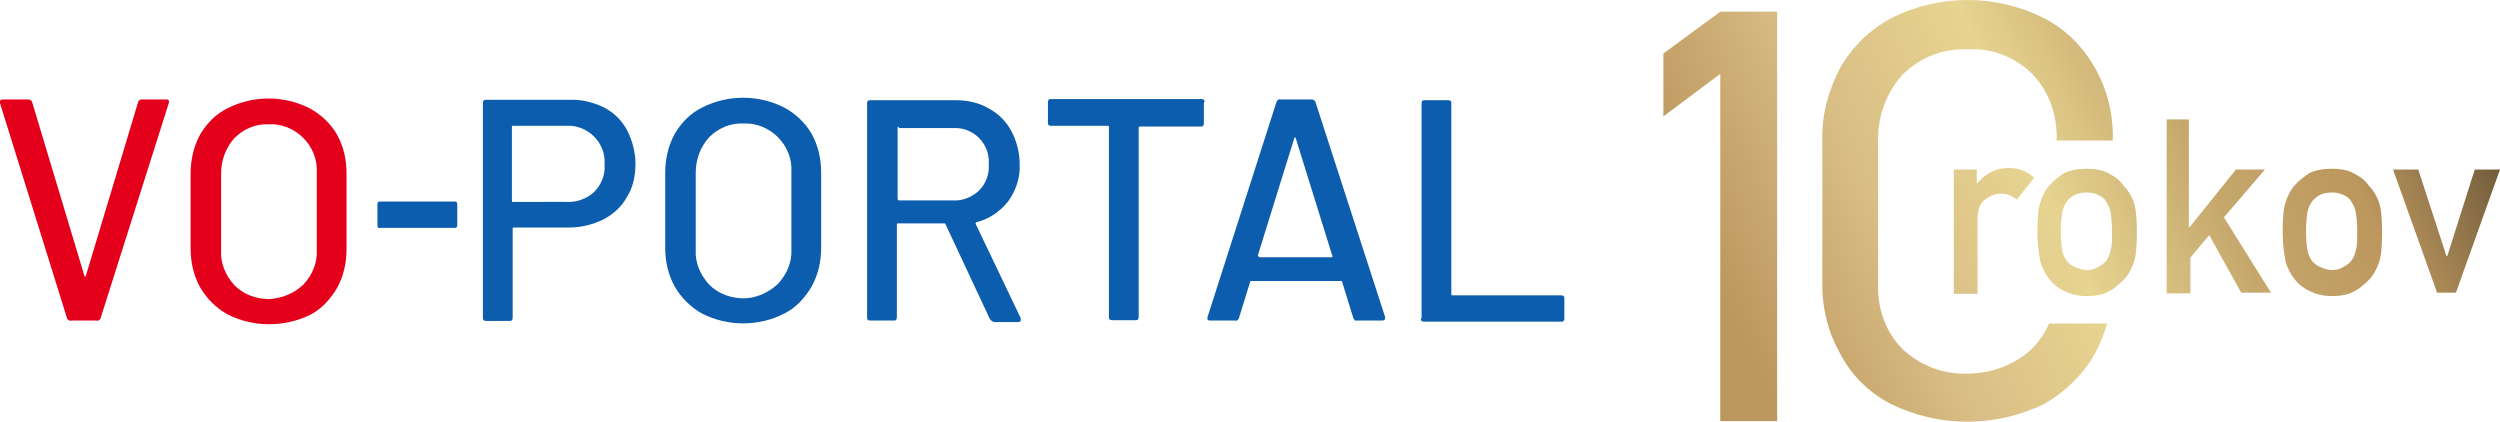 <svg version="1.1" id="Layer_1" xmlns="http://www.w3.org/2000/svg" x="0" y="0" viewBox="0 0 663.7 111.9" xml:space="preserve"><style>.st2{fill:#e4001b}.st3{fill:#0c5dae}</style><linearGradient id="SVGID_1_" gradientUnits="userSpaceOnUse" x1="428.073" y1="659.639" x2="652.808" y2="555.269" gradientTransform="translate(0 -585.388)"><stop offset=".1" stop-color="#bc975e"/><stop offset=".292" stop-color="#d9be85"/><stop offset=".459" stop-color="#e7d491"/><stop offset=".627" stop-color="#c5a76c"/><stop offset=".765" stop-color="#bc975e"/><stop offset=".93" stop-color="#6a5538"/></linearGradient><path d="M456.7 19.6l-15.1 11.3V14.2l15.1-11.1h15.1v108.7h-15.1V19.6z" fill="url(#SVGID_1_)"/><linearGradient id="Path_730_00000084493639589358495040000013274046875095204501_" gradientUnits="userSpaceOnUse" x1="437.847" y1="680.672" x2="662.582" y2="576.302" gradientTransform="translate(0 -585.388)"><stop offset=".1" stop-color="#bc975e"/><stop offset=".292" stop-color="#d9be85"/><stop offset=".459" stop-color="#e7d491"/><stop offset=".627" stop-color="#c5a76c"/><stop offset=".765" stop-color="#bc975e"/><stop offset=".93" stop-color="#6a5538"/></linearGradient><path id="Path_730_00000097458978657916404850000004245990427019540127_" d="M539.5 92.5c-4.6 4.4-10.9 6.7-17.3 6.7-6.4.2-12.5-2.2-17.1-6.5-4.6-4.6-6.7-10.9-6.5-17.3V37.5c-.2-6.5 2.2-12.9 6.5-17.7 4.6-4.6 10.7-6.9 17.1-6.7 6.5-.4 12.7 2 17.3 6.5 4.6 4.8 6.7 11.1 6.5 17.7h14.9c.2-6.7-1.4-13.5-4.8-19.4-3.2-5.6-7.7-10.1-13.5-13.1-12.7-6.4-27.8-6.4-40.5 0-5.6 3-10.3 7.5-13.5 13.1-3.2 6-5 12.7-4.8 19.4v37.1c-.2 6.9 1.4 13.7 4.8 19.6 3 5.8 7.7 10.3 13.5 13.3 12.7 6.2 27.6 6.2 40.5 0 5.6-3.2 10.3-7.7 13.5-13.3 1.4-2.6 2.5-5.3 3.3-8.1H544c-1.1 2.4-2.6 4.7-4.5 6.6z" fill="url(#Path_730_00000084493639589358495040000013274046875095204501_)"/><path id="Path_729_00000014607375451771376160000017696354410878402457_" class="st2" d="M17.8 84.5L0 27.4V27c0-.4.2-.6.8-.6h6.7c.4 0 .8.2 1 .6l13.9 46.2c0 .2.2.2.2.2.2 0 .2 0 .2-.2L36.7 27c.2-.4.4-.6 1-.6h6.5c.6 0 .8.4.6 1L26.7 84.5c-.2.4-.6.8-1 .6H19c-.6.2-1-.2-1.2-.6z"/><path id="Path_730_00000023270568983900863840000011999716296943434906_" class="st2" d="M60.5 83.5c-3-1.6-5.6-4.2-7.3-7.1-1.8-3.2-2.6-6.7-2.6-10.5V46.1c0-3.6.8-7.3 2.6-10.5 1.8-3 4.2-5.4 7.3-6.9 6.7-3.4 14.9-3.4 21.6 0 3 1.6 5.6 4 7.3 6.9 1.8 3.2 2.6 6.7 2.6 10.5v20c0 3.8-.8 7.3-2.6 10.5-1.8 3-4.2 5.6-7.3 7.1-6.7 3.2-14.9 3.2-21.6-.2zm20-7.9c2.4-2.6 3.8-5.8 3.6-9.3V45.9c.2-3.6-1.2-6.9-3.6-9.3s-5.8-3.8-9.1-3.6c-3.4-.2-6.7 1.2-9.1 3.6-2.4 2.6-3.6 6-3.6 9.5v20.4c-.2 3.4 1.2 6.7 3.6 9.3 2.4 2.4 5.8 3.6 9.1 3.6 3.4-.2 6.5-1.4 9.1-3.8z"/><path id="Path_731_00000143579609429317373570000014083410407775032491_" class="st3" d="M160.5 28.6c2.6 1.4 4.6 3.4 6 6 1.4 2.8 2.2 5.8 2.2 8.9 0 3-.6 6.2-2.2 8.7-1.4 2.6-3.6 4.6-6.2 6-2.8 1.4-6 2.2-9.1 2.2h-14.7c-.2 0-.4 0-.4.2v23.8c0 .4-.2.8-.6.8H129c-.4 0-.8-.2-.8-.6V27.3c0-.4.2-.8.6-.8h22.8c2.9-.1 6.1.7 8.9 2.1zM157.7 51c2-2 3-4.6 2.8-7.3.4-5.4-3.8-9.9-8.9-10.3h-15.3c-.2 0-.4 0-.4.2v19.6c0 .2 0 .4.2.4H150c3.1.2 5.7-.8 7.7-2.6z"/><path id="Path_732_00000008110216211428088260000012747759170633307561_" class="st3" d="M186.5 83.3c-3-1.6-5.6-4.2-7.3-7.1-1.8-3.2-2.6-6.7-2.6-10.5V45.9c0-3.6.8-7.3 2.6-10.5 1.8-3 4.2-5.4 7.3-6.9 6.7-3.4 14.9-3.4 21.6 0 3 1.6 5.6 4 7.3 6.9 1.8 3.2 2.6 6.7 2.6 10.5v19.8c0 3.8-.8 7.3-2.6 10.5-1.8 3-4.2 5.6-7.3 7.1-6.7 3.4-14.9 3.4-21.6 0zm20-7.9c2.4-2.6 3.8-5.8 3.6-9.3V45.7c.2-3.6-1.2-6.9-3.6-9.3-2.4-2.4-5.8-3.8-9.1-3.6-3.4-.2-6.7 1.2-9.1 3.6-2.4 2.6-3.6 6-3.6 9.5v20.4c-.2 3.4 1.2 6.7 3.6 9.3 2.4 2.4 5.8 3.6 9.1 3.6 3.2 0 6.5-1.4 9.1-3.8z"/><path id="Path_733_00000011004217740704204540000013964264532905561986_" class="st3" d="M262.7 84.5l-11.7-25c0-.2-.2-.2-.4-.2h-12.1c-.2 0-.4 0-.4.2v24.8c0 .4-.2.8-.6.8H231c-.4 0-.8-.2-.8-.6V27.4c0-.4.2-.8.6-.8h22.8c3.2 0 6.2.6 8.9 2.2 2.6 1.4 4.6 3.4 6 6s2.2 5.8 2.2 8.7c.2 3.6-1 7.1-3 9.9-2.2 2.8-5.2 4.8-8.5 5.6-.2.2-.2.2-.2.4l12 25.1v.4c0 .4-.2.6-.6.6h-6.5c-.6-.2-1-.6-1.2-1zm-24.4-50.6v18.9c0 .2.2.4.4.4h14.1c2.6.2 5.2-.8 7.1-2.6 1.8-1.8 2.8-4.4 2.6-6.9.4-5.2-3.6-9.5-8.5-9.7h-15.3c-.2-.5-.4-.5-.4-.1z"/><path id="Path_734_00000083810079293249829800000007878338832329329803_" class="st3" d="M319.6 27.4v5.4c0 .4-.2.8-.6.8h-16.3c-.2 0-.4 0-.4.2v50.4c0 .4-.2.8-.6.8h-6.5c-.4 0-.8-.2-.8-.6V33.8c0-.2 0-.4-.2-.4H279c-.4 0-.8-.2-.8-.6v-5.7c0-.4.2-.8.6-.8H319c.4 0 .8.2.8.6-.2.3-.2.5-.2.5z"/><path id="Path_735_00000093176098596619736570000010734891296663294393_" class="st3" d="M359.3 84.5l-3-9.7c0-.2-.2-.2-.4-.2h-23.6c-.2 0-.4 0-.4.2l-3 9.7c-.2.4-.6.8-1 .6h-6.7c-.6 0-.8-.4-.6-1L338.9 27c.2-.4.6-.8 1-.6h8.3c.4 0 .8.2 1 .6l18.5 57.1v.4c0 .4-.2.6-.8.6H360c-.1.2-.5-.2-.7-.6zm-25.2-16.4l.2.2h19.2c.2 0 .2 0 .2-.2 0 0 .2-.2 0-.2L344 36.7c0-.2-.2-.2-.2-.2-.2 0-.2 0-.2.2l-9.7 31.2c.2 0 .2 0 .2.2z"/><path id="Path_736_00000167355253864004831740000010578070789927498650_" class="st3" d="M377.4 84.3V27.4c0-.4.2-.8.6-.8h6.5c.4 0 .8.2.8.6V78c0 .2 0 .4.2.4h29c.4 0 .8.2.8.6v5.6c0 .4-.2.8-.6.8H378c-.4 0-.8-.2-.8-.6.2-.3.2-.5.2-.5z"/><path id="Path_737_00000067931807734939576700000010265174467145458618_" class="st3" d="M100.2 59.7v-5.4c0-.6.2-.8.6-.8h20c.4 0 .6.2.6.8v5.4c0 .6-.2.8-.6.8h-20c-.4.2-.6-.2-.6-.8z"/><linearGradient id="SVGID_00000093148994110861679130000015080139789709290915_" gradientUnits="userSpaceOnUse" x1="439.821" y1="684.936" x2="664.556" y2="580.567" gradientTransform="translate(0 -585.388)"><stop offset=".1" stop-color="#bc975e"/><stop offset=".292" stop-color="#d9be85"/><stop offset=".459" stop-color="#e7d491"/><stop offset=".627" stop-color="#c5a76c"/><stop offset=".765" stop-color="#bc975e"/><stop offset=".93" stop-color="#6a5538"/></linearGradient><path d="M518.5 45h6.3v3.6h.2c2.2-2.6 4.8-4 8.3-4 2.6 0 4.8.8 6.7 2.6l-4.6 5.8c-1.4-1.2-2.8-1.6-4.2-1.6-1.6 0-3 .6-4.2 1.6-1.4 1-2 2.8-2 5.2V78h-6.3V45.1h-.2V45z" fill="url(#SVGID_00000093148994110861679130000015080139789709290915_)"/><linearGradient id="SVGID_00000035496892728212850120000003722341472175264680_" gradientUnits="userSpaceOnUse" x1="445.592" y1="697.363" x2="670.328" y2="592.994" gradientTransform="translate(0 -585.388)"><stop offset=".1" stop-color="#bc975e"/><stop offset=".292" stop-color="#d9be85"/><stop offset=".459" stop-color="#e7d491"/><stop offset=".627" stop-color="#c5a76c"/><stop offset=".765" stop-color="#bc975e"/><stop offset=".93" stop-color="#6a5538"/></linearGradient><path d="M540.9 61.5c0-3.4.2-6.2.8-7.9.6-1.8 1.4-3.4 2.6-4.6.8-1 2.2-2 3.6-3 1.6-.8 3.6-1.2 6-1.2 2.6 0 4.6.4 6.2 1.4 1.6.8 2.8 1.8 3.6 3 1.2 1.2 2.2 2.8 2.8 4.6s.8 4.6.8 7.9c0 3.4-.2 6.2-.8 7.9-.6 1.8-1.4 3.4-2.8 4.8-.4.4-1 1-1.6 1.4-.6.6-1.2 1-2 1.4-1.6 1-3.6 1.4-6.2 1.4-2.4 0-4.4-.6-6-1.4-1.6-.8-2.8-1.8-3.6-2.8-1.2-1.4-2-3-2.6-4.8-.4-2.1-.8-4.7-.8-8.1zm19.8 0c0-2.4-.2-4-.4-5.2-.2-1-.6-2-1.2-2.8-.4-.8-1.2-1.4-2.2-1.8-.8-.4-2-.6-3-.6s-2 .2-3 .6c-.8.4-1.6 1-2.2 1.8-.6.8-1 1.8-1.2 2.8s-.4 2.8-.4 5.2c0 2.2.2 4 .4 5s.6 2 1.2 2.8c.6.6 1.2 1.2 2.2 1.6 1 .4 2 .8 3 .8 1.2 0 2.2-.2 3-.8 1-.4 1.6-1 2.2-1.6.6-.8 1-1.8 1.2-2.8.4-1.2.4-2.8.4-5z" fill="url(#SVGID_00000035496892728212850120000003722341472175264680_)"/><linearGradient id="SVGID_00000032645661608495030800000008324526730888263329_" gradientUnits="userSpaceOnUse" x1="449.128" y1="704.976" x2="673.863" y2="600.606" gradientTransform="translate(0 -585.388)"><stop offset=".1" stop-color="#bc975e"/><stop offset=".292" stop-color="#d9be85"/><stop offset=".459" stop-color="#e7d491"/><stop offset=".627" stop-color="#c5a76c"/><stop offset=".765" stop-color="#bc975e"/><stop offset=".93" stop-color="#6a5538"/></linearGradient><path d="M574.8 31.7h6.3v28.6h.2L593.6 45h7.7l-10.9 12.7 12.5 20H595l-8.5-15.3-5 6v9.5h-6.3V31.7h-.4z" fill="url(#SVGID_00000032645661608495030800000008324526730888263329_)"/><linearGradient id="SVGID_00000127012785540699165980000008691732098645941430_" gradientUnits="userSpaceOnUse" x1="457.142" y1="722.232" x2="681.878" y2="617.863" gradientTransform="translate(0 -585.388)"><stop offset=".1" stop-color="#bc975e"/><stop offset=".292" stop-color="#d9be85"/><stop offset=".459" stop-color="#e7d491"/><stop offset=".627" stop-color="#c5a76c"/><stop offset=".765" stop-color="#bc975e"/><stop offset=".93" stop-color="#6a5538"/></linearGradient><path d="M606 61.5c0-3.4.2-6.2.8-7.9.6-1.8 1.4-3.4 2.6-4.6.8-1 2.2-2 3.6-3 1.6-.8 3.6-1.2 6-1.2 2.6 0 4.6.4 6.2 1.4 1.6.8 2.8 1.8 3.6 3 1.2 1.2 2.2 2.8 2.8 4.6s.8 4.6.8 7.9c0 3.4-.2 6.2-.8 7.9s-1.4 3.4-2.8 4.8c-.4.4-1 1-1.6 1.4-.6.6-1.2 1-2 1.4-1.6 1-3.6 1.4-6.2 1.4-2.4 0-4.4-.6-6-1.4-1.6-.8-2.8-1.8-3.6-2.8-1.2-1.4-2-3-2.6-4.8-.4-2.1-.8-4.7-.8-8.1zm19.8 0c0-2.4-.2-4-.4-5.2-.2-1-.6-2-1.2-2.8-.4-.8-1.2-1.4-2.2-1.8-.8-.4-2-.6-3-.6s-2.2.2-3 .6-1.6 1-2.2 1.8c-.6.8-1 1.8-1.2 2.8s-.4 2.8-.4 5.2c0 2.2.2 4 .4 5s.6 2 1.2 2.8c.6.6 1.2 1.2 2.2 1.6 1 .4 2 .8 3 .8 1.2 0 2.2-.2 3-.8 1-.4 1.6-1 2.2-1.6.6-.8 1-1.8 1.2-2.8.4-1.2.4-2.8.4-5z" fill="url(#SVGID_00000127012785540699165980000008691732098645941430_)"/><linearGradient id="SVGID_00000018210589702839284840000005265887135144649100_" gradientUnits="userSpaceOnUse" x1="461.391" y1="731.381" x2="686.126" y2="627.011" gradientTransform="translate(0 -585.388)"><stop offset=".1" stop-color="#bc975e"/><stop offset=".292" stop-color="#d9be85"/><stop offset=".459" stop-color="#e7d491"/><stop offset=".627" stop-color="#c5a76c"/><stop offset=".765" stop-color="#bc975e"/><stop offset=".93" stop-color="#6a5538"/></linearGradient><path d="M635.3 45h6.7l7.5 23h.2l7.3-23h6.7L652 77.7h-5L635.3 45z" fill="url(#SVGID_00000018210589702839284840000005265887135144649100_)"/></svg>